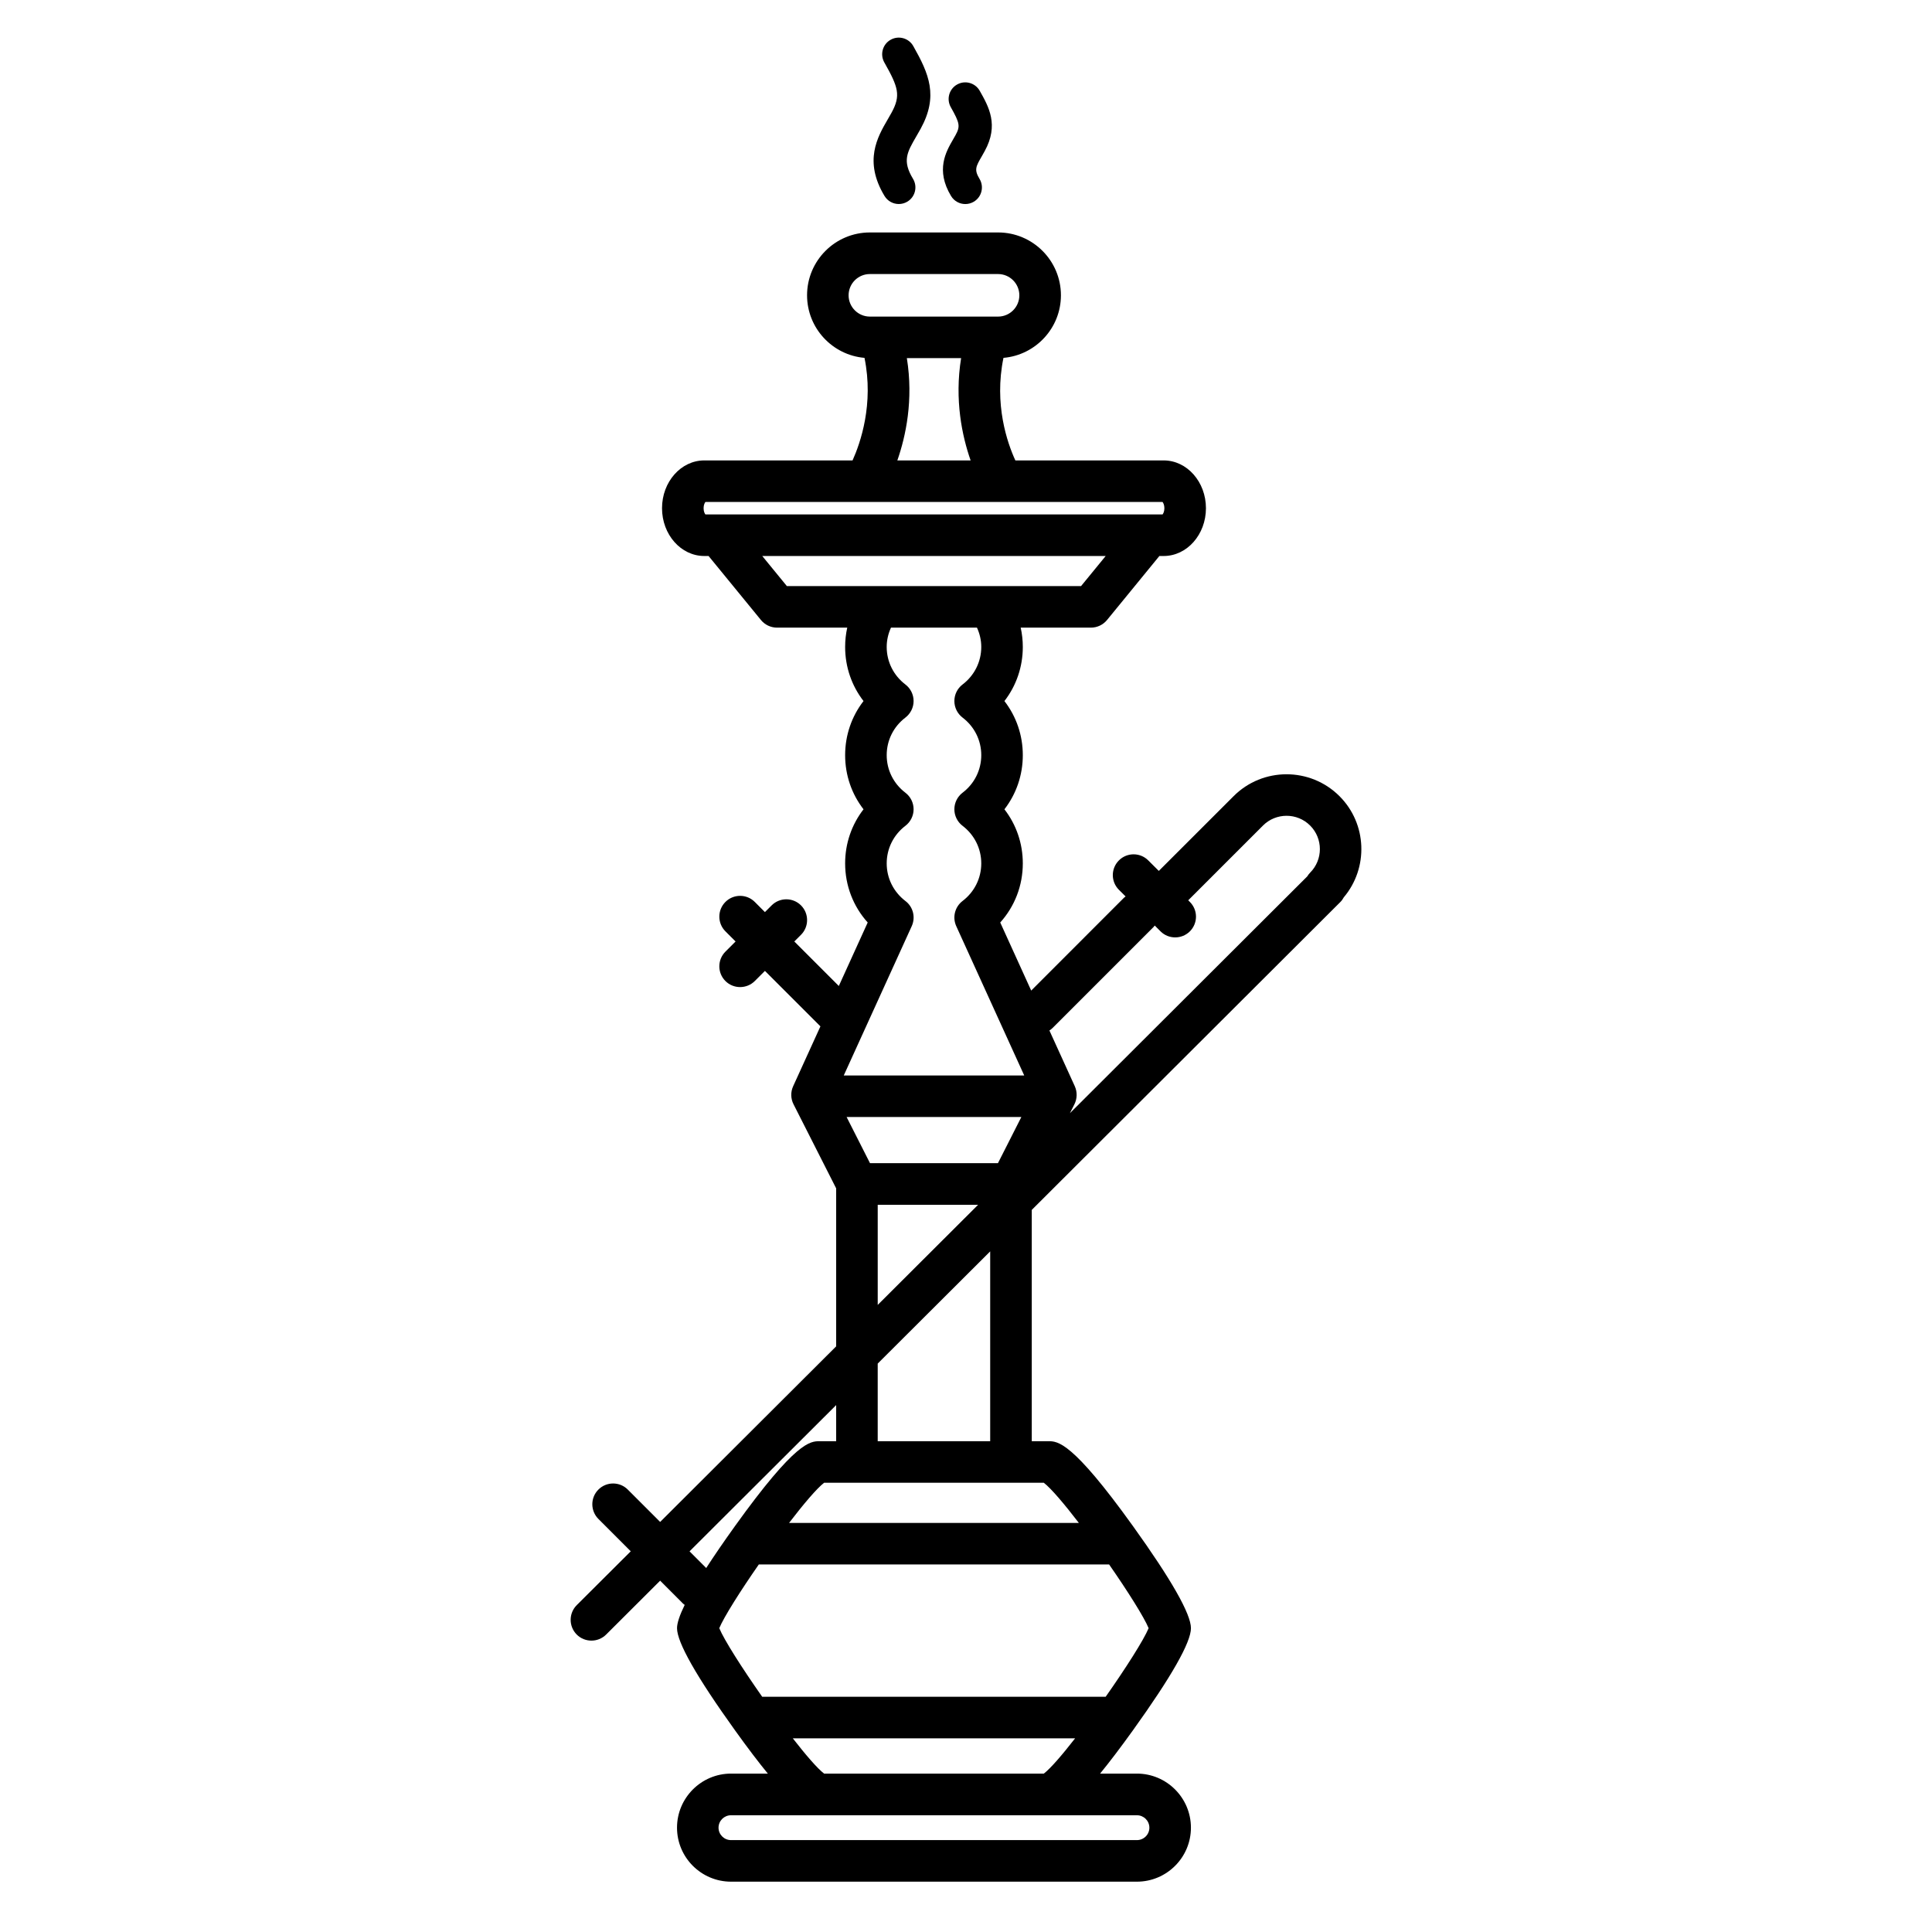 <?xml version="1.0" encoding="UTF-8"?>
<!-- Uploaded to: SVG Repo, www.svgrepo.com, Generator: SVG Repo Mixer Tools -->
<svg fill="#000000" width="800px" height="800px" version="1.1" viewBox="144 144 512 512" xmlns="http://www.w3.org/2000/svg">
 <g>
  <path d="m499.19 383.06c0.387-0.371 0.676-0.812 0.926-1.258 6.566-7.789 6.191-19.477-1.137-26.809-7.738-7.738-20.332-7.738-28.062 0l-19.82 19.809-2.797-2.785c-2.144-2.152-5.633-2.152-7.777 0-2.156 2.152-2.156 5.637 0 7.789l1.773 1.762c-0.133 0.105-0.273 0.195-0.395 0.309l-24.621 24.637-8.207-18.043c3.84-4.273 5.981-9.785 5.981-15.664 0-5.281-1.727-10.273-4.871-14.332 3.144-4.07 4.871-9.062 4.871-14.344 0-5.285-1.727-10.277-4.871-14.344 3.144-4.062 4.871-9.055 4.871-14.34 0-1.738-0.191-3.449-0.559-5.117h18.609c1.656 0 3.219-0.742 4.266-2.016l13.879-16.969h1.145c6.168 0 11.195-5.68 11.195-12.664 0-6.988-5.027-12.664-11.195-12.664h-39.312c-2.117-4.602-5.703-14.863-3.152-27.18 8.508-0.73 15.227-7.879 15.227-16.582 0-9.18-7.461-16.652-16.652-16.652h-33.98c-9.18 0-16.645 7.465-16.645 16.652 0 8.699 6.711 15.852 15.219 16.582 2.508 12.227-1.078 22.555-3.164 27.18h-39.301c-6.172 0-11.191 5.68-11.191 12.664 0 6.988 5.019 12.664 11.191 12.664h1.145l13.879 16.965c1.047 1.281 2.609 2.019 4.262 2.019h18.609c-0.371 1.668-0.559 3.379-0.559 5.117 0 5.285 1.727 10.277 4.871 14.34-3.144 4.062-4.871 9.055-4.871 14.344 0 5.289 1.727 10.281 4.871 14.344-3.144 4.062-4.871 9.047-4.871 14.332 0 5.879 2.137 11.395 5.981 15.664l-7.656 16.828-11.793-11.793 1.777-1.777c2.144-2.152 2.144-5.637 0-7.789-2.152-2.152-5.644-2.152-7.789 0l-1.777 1.777-2.684-2.691c-2.152-2.152-5.637-2.152-7.785 0-2.152 2.152-2.152 5.637 0 7.789l2.691 2.691-2.691 2.691c-2.152 2.152-2.152 5.637 0 7.785 1.074 1.074 2.484 1.605 3.891 1.605 1.41 0 2.828-0.535 3.894-1.605l2.684-2.684 14.707 14.699-7.231 15.875c-0.695 1.527-0.656 3.281 0.102 4.769l11.301 22.289v41.867l-46.645 46.531-8.578-8.574c-2.144-2.152-5.637-2.152-7.785 0-2.152 2.144-2.152 5.629 0 7.785l8.57 8.574-14.309 14.262c-2.152 2.16-2.156 5.637-0.004 7.801 1.074 1.074 2.484 1.605 3.898 1.605 1.406 0 2.816-0.535 3.891-1.605l14.316-14.281 6.086 6.098c0.133 0.125 0.277 0.211 0.418 0.324-1.344 2.746-2.031 4.82-2.031 6.172 0 3.769 5.168 12.867 15.359 27.059 3.426 4.777 6.293 8.531 8.707 11.48l-9.754-0.004c-7.894 0-14.316 6.434-14.316 14.328 0 7.894 6.422 14.312 14.316 14.312h107.56c7.891 0 14.316-6.414 14.316-14.312 0-7.891-6.422-14.328-14.316-14.328h-9.758c2.418-2.953 5.281-6.707 8.711-11.48 10.188-14.191 15.367-23.293 15.367-27.059 0-3.75-5.176-12.855-15.367-27.055-16.148-22.496-19.941-22.496-22.449-22.496h-4.367v-61.297zm-130.83 56.961h46.309l-6.203 12.234h-33.906zm54.621-23.629 26.727-26.73c0.109-0.109 0.195-0.25 0.312-0.383l1.527 1.535c1.074 1.074 2.484 1.605 3.894 1.605 1.406 0 2.816-0.535 3.891-1.605 2.156-2.152 2.156-5.637 0-7.789l-0.438-0.438 19.809-19.809c3.445-3.445 9.047-3.449 12.496 0 3.445 3.445 3.441 9.047-0.004 12.488-0.301 0.312-0.555 0.641-0.77 0.996l-62.891 62.746 1.199-2.367c0.746-1.492 0.785-3.25 0.102-4.769l-6.727-14.777c0.309-0.199 0.602-0.434 0.871-0.703zm-54.094-194.13c0-3.109 2.523-5.637 5.633-5.637h33.98c3.109 0 5.637 2.527 5.637 5.637 0 3.109-2.527 5.637-5.637 5.637h-33.984c-3.098-0.004-5.629-2.531-5.629-5.637zm15.441 16.648h14.375c-1.789 11.098 0.281 20.695 2.523 27.109h-19.422c2.242-6.414 4.312-16.008 2.523-27.109zm-53.387 38.121h121.15c0.172 0.215 0.484 0.762 0.484 1.652 0 0.891-0.312 1.438-0.484 1.652h-121.15c-0.176-0.215-0.48-0.766-0.48-1.652 0-0.891 0.305-1.434 0.48-1.652zm34.766 22.285h-13.18l-6.519-7.969h91.012l-6.523 7.969zm18.234 83.457c-3.148-2.41-4.957-6.035-4.957-9.965 0-3.926 1.809-7.559 4.957-9.961 1.367-1.039 2.172-2.664 2.172-4.379 0-1.723-0.805-3.344-2.172-4.387-3.148-2.398-4.957-6.027-4.957-9.957 0-3.93 1.809-7.562 4.957-9.961 1.367-1.047 2.172-2.664 2.172-4.383s-0.805-3.344-2.172-4.383c-3.148-2.398-4.957-6.031-4.957-9.957 0-1.785 0.406-3.512 1.137-5.117h22.781c0.734 1.602 1.145 3.332 1.145 5.117 0 3.926-1.809 7.559-4.961 9.957-1.367 1.047-2.168 2.664-2.168 4.383s0.801 3.336 2.168 4.383c3.148 2.398 4.961 6.031 4.961 9.961 0 3.93-1.809 7.559-4.961 9.957-1.367 1.047-2.168 2.664-2.168 4.387 0 1.715 0.801 3.34 2.168 4.379 3.148 2.402 4.961 6.035 4.961 9.961 0 3.93-1.809 7.559-4.961 9.965-2.039 1.559-2.734 4.316-1.672 6.66l18.02 39.586h-47.832l18.02-39.586c1.062-2.34 0.371-5.109-1.68-6.66zm-7.336 80.508h26.602l-26.602 26.535zm-49.867 91.84 38.855-38.758v9.574h-4.367c-2.508 0-6.301 0-22.453 22.496-2.973 4.141-5.508 7.84-7.621 11.109zm121.86 73.234c0 1.82-1.484 3.293-3.305 3.293h-107.57c-1.824 0-3.305-1.477-3.305-3.293 0-1.82 1.48-3.293 3.305-3.293h107.56c1.828-0.004 3.312 1.473 3.312 3.293zm-86.199-14.328c-1.793-1.375-4.848-4.922-8.297-9.352h74.816c-3.457 4.434-6.504 7.977-8.297 9.352zm86-38.543c-1.301 3.133-6.055 10.594-11.383 18.176h-91.027c-5.324-7.586-10.078-15.043-11.375-18.176 1.223-2.938 5.527-9.766 10.48-16.883h92.797c0.016 0 0.016-0.004 0.035-0.004 4.957 7.129 9.254 13.949 10.473 16.887zm-18.488-27.891h-76.801c3.856-5.027 7.332-9.129 9.289-10.645h58.223c1.953 1.516 5.43 5.617 9.289 10.645zm-23.5-21.66h-29.809v-20.566l29.809-29.734z"/>
  <path d="m379.26 175.63c-2.715 4.672-6.43 11.062-0.848 20.312 0.832 1.367 2.281 2.125 3.777 2.125 0.777 0 1.562-0.203 2.273-0.629 2.086-1.258 2.754-3.965 1.496-6.047-2.883-4.785-1.613-6.973 0.922-11.336 0.363-0.629 0.734-1.266 1.094-1.918 4.785-8.715 2.207-14.59-1.953-21.938-1.203-2.117-3.891-2.856-6.004-1.656-2.117 1.199-2.856 3.883-1.664 6 3.738 6.602 4.414 8.77 1.895 13.355-0.324 0.586-0.66 1.164-0.988 1.73z"/>
  <path d="m396.58 180.95c-1.875 3.231-4.699 8.102-0.543 14.992 0.832 1.371 2.281 2.133 3.777 2.133 0.777 0 1.562-0.203 2.273-0.629 2.086-1.258 2.754-3.965 1.496-6.047-1.461-2.43-0.977-3.258 0.625-6.019 0.246-0.43 0.5-0.867 0.734-1.309 3.828-6.953 1.098-11.766-1.305-16.008-1.195-2.117-3.883-2.863-6-1.664-2.121 1.195-2.863 3.883-1.668 6 2.402 4.242 2.539 5.078 1.25 7.43-0.203 0.379-0.426 0.754-0.641 1.121z"/>
 </g>
</svg>